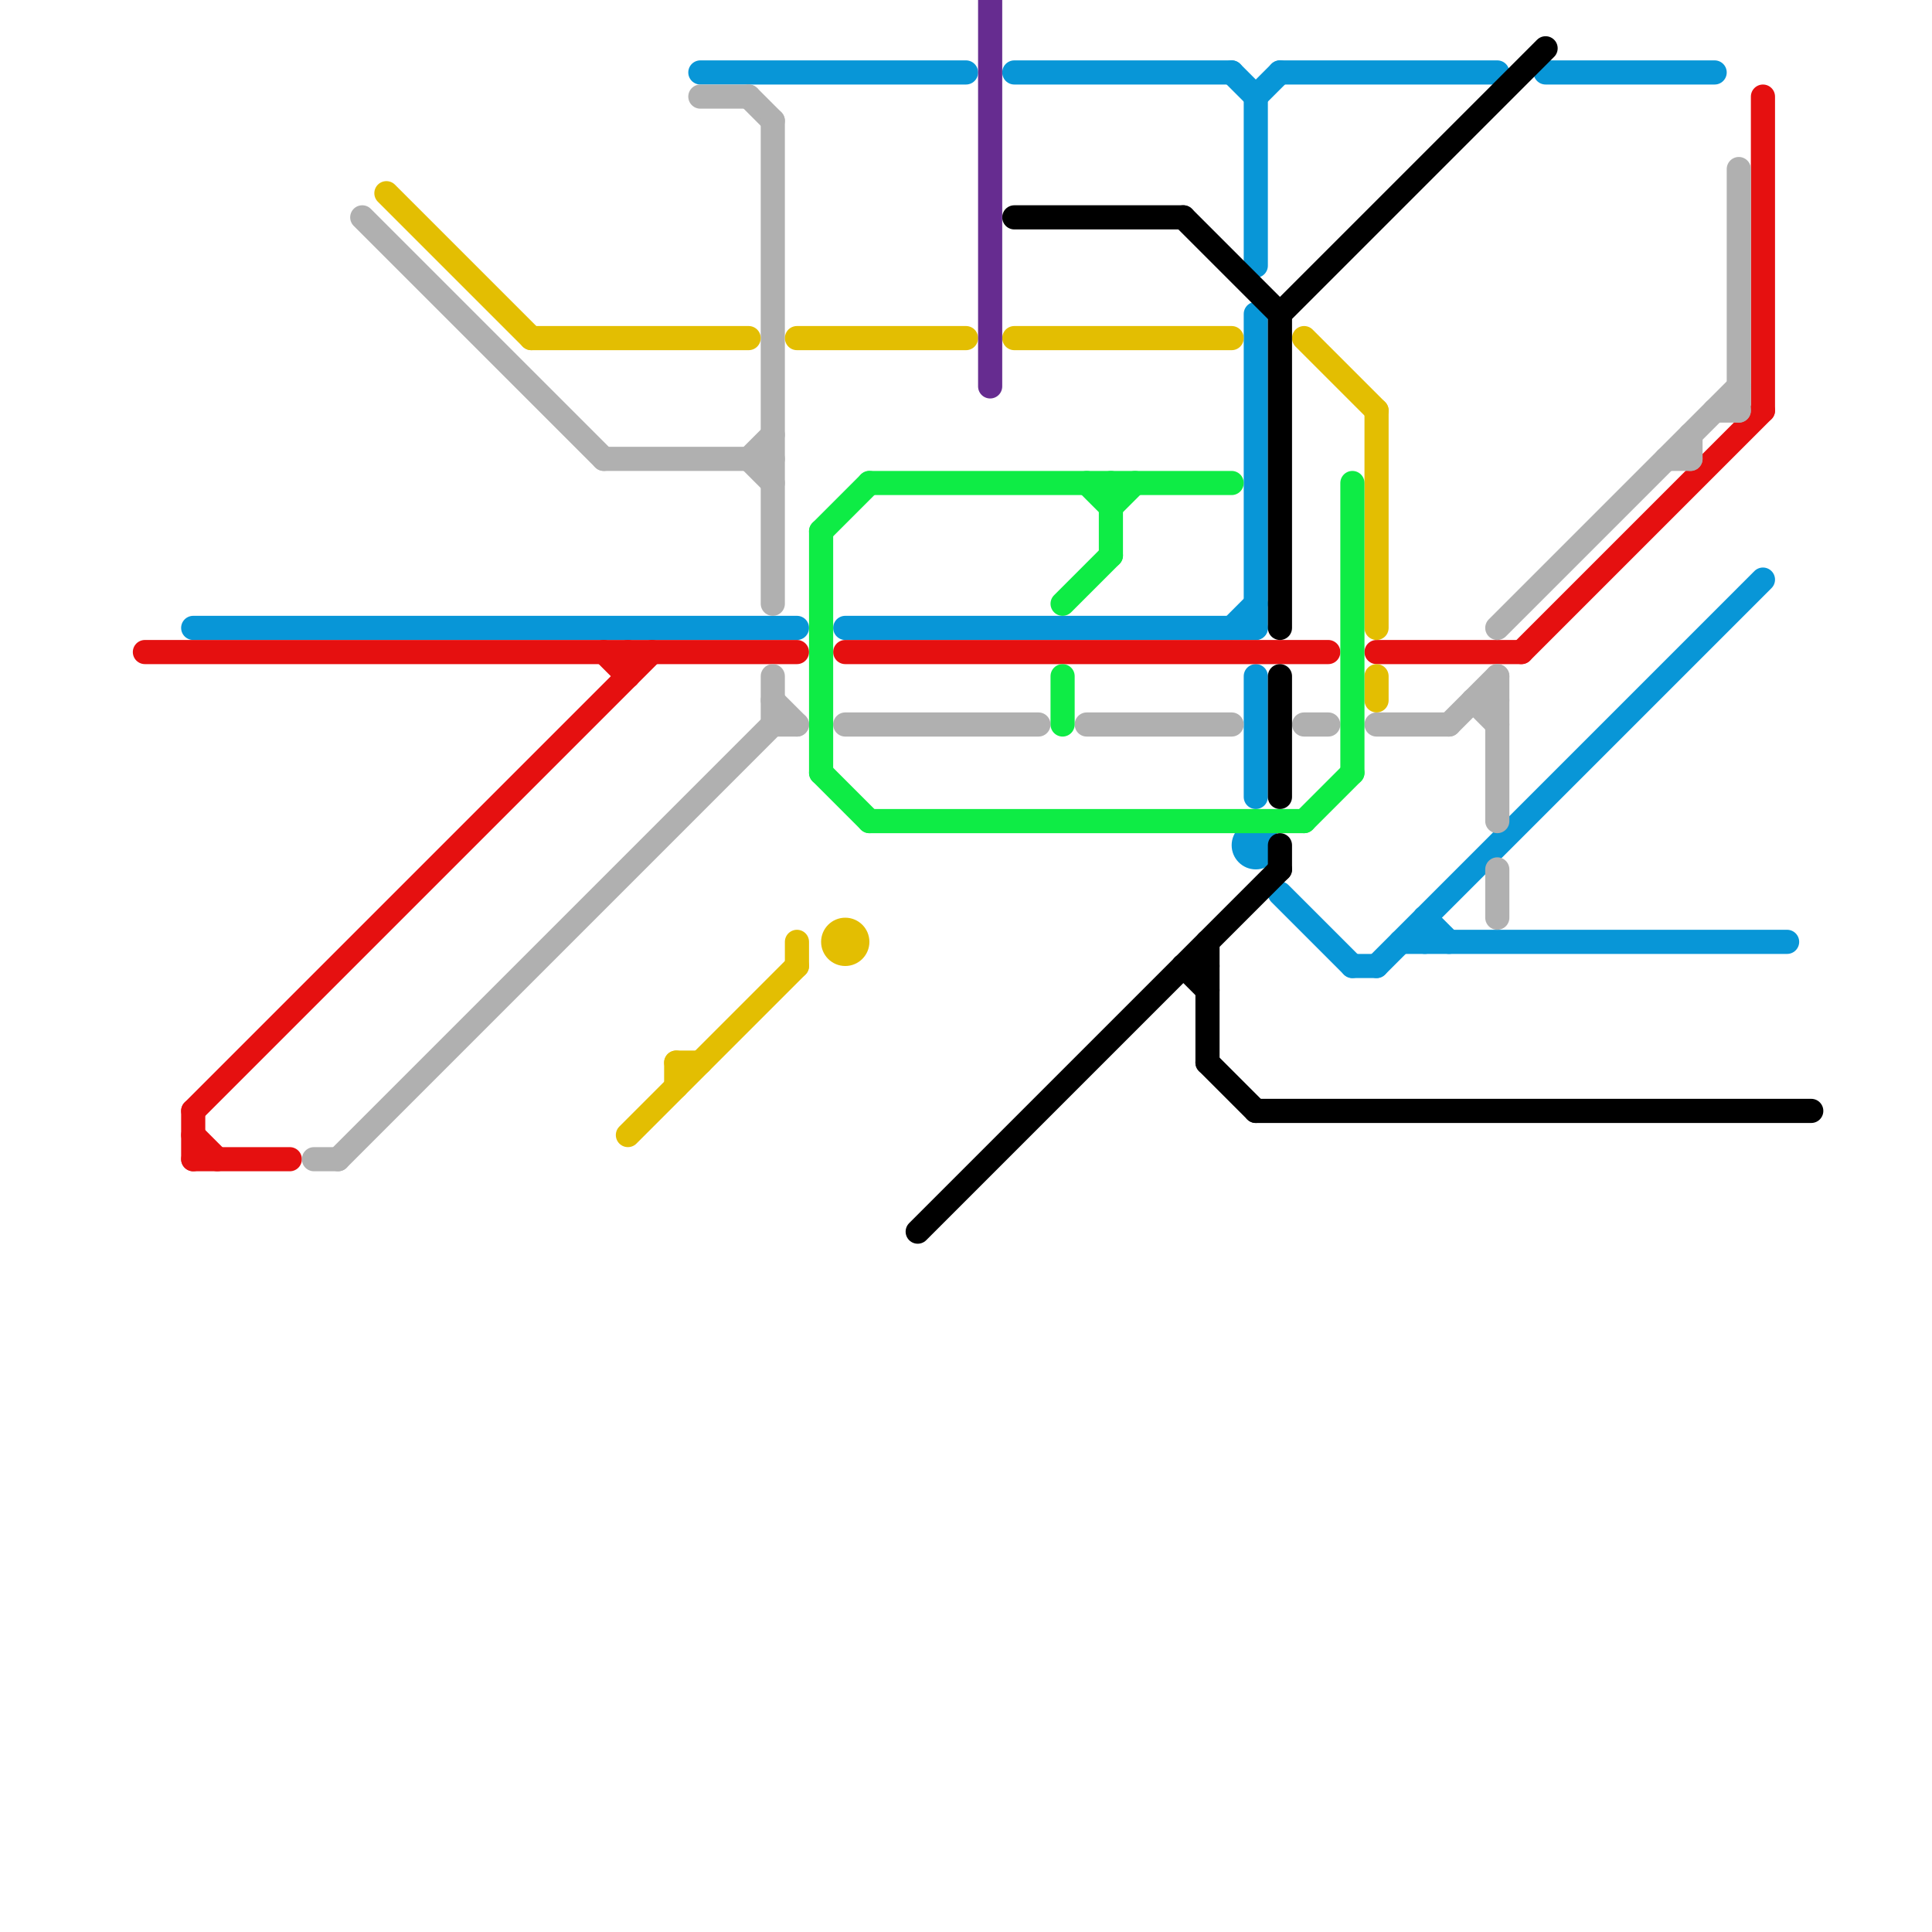 
<svg version="1.1" xmlns="http://www.w3.org/2000/svg" viewBox="0 0 80 80">
<style>line { stroke-width: 1; fill: none; stroke-linecap: round; stroke-linejoin: round; } .c0 { stroke: #0896d7 } .c1 { stroke: #e51010 } .c2 { stroke: #b0b0b0 } .c3 { stroke: #e3be02 } .c4 { stroke: #0eec45 } .c5 { stroke: #000000 } .c6 { stroke: #662c90 }</style><line class="c0" x1="53" y1="37" x2="56" y2="40"/><line class="c0" x1="52" y1="4" x2="52" y2="11"/><line class="c0" x1="53" y1="3" x2="62" y2="3"/><line class="c0" x1="57" y1="40" x2="73" y2="24"/><line class="c0" x1="58" y1="39" x2="74" y2="39"/><line class="c0" x1="35" y1="26" x2="52" y2="26"/><line class="c0" x1="29" y1="3" x2="40" y2="3"/><line class="c0" x1="64" y1="3" x2="71" y2="3"/><line class="c0" x1="59" y1="38" x2="59" y2="39"/><line class="c0" x1="42" y1="3" x2="51" y2="3"/><line class="c0" x1="52" y1="28" x2="52" y2="33"/><line class="c0" x1="56" y1="40" x2="57" y2="40"/><line class="c0" x1="59" y1="38" x2="60" y2="39"/><line class="c0" x1="8" y1="26" x2="33" y2="26"/><line class="c0" x1="52" y1="4" x2="53" y2="3"/><line class="c0" x1="52" y1="13" x2="52" y2="26"/><line class="c0" x1="51" y1="26" x2="52" y2="25"/><line class="c0" x1="51" y1="3" x2="52" y2="4"/><circle cx="52" cy="35" r="1" fill="#0896d7" /><line class="c1" x1="25" y1="27" x2="26" y2="28"/><line class="c1" x1="35" y1="27" x2="55" y2="27"/><line class="c1" x1="8" y1="46" x2="27" y2="27"/><line class="c1" x1="57" y1="27" x2="63" y2="27"/><line class="c1" x1="63" y1="27" x2="73" y2="17"/><line class="c1" x1="26" y1="27" x2="26" y2="28"/><line class="c1" x1="8" y1="47" x2="9" y2="48"/><line class="c1" x1="8" y1="48" x2="12" y2="48"/><line class="c1" x1="73" y1="4" x2="73" y2="17"/><line class="c1" x1="8" y1="46" x2="8" y2="48"/><line class="c1" x1="6" y1="27" x2="33" y2="27"/><line class="c2" x1="71" y1="17" x2="72" y2="17"/><line class="c2" x1="35" y1="30" x2="43" y2="30"/><line class="c2" x1="72" y1="7" x2="72" y2="17"/><line class="c2" x1="25" y1="19" x2="32" y2="19"/><line class="c2" x1="45" y1="30" x2="51" y2="30"/><line class="c2" x1="62" y1="36" x2="62" y2="38"/><line class="c2" x1="60" y1="30" x2="62" y2="28"/><line class="c2" x1="31" y1="19" x2="32" y2="18"/><line class="c2" x1="62" y1="28" x2="62" y2="34"/><line class="c2" x1="13" y1="48" x2="14" y2="48"/><line class="c2" x1="29" y1="4" x2="31" y2="4"/><line class="c2" x1="69" y1="19" x2="70" y2="19"/><line class="c2" x1="15" y1="9" x2="25" y2="19"/><line class="c2" x1="61" y1="29" x2="62" y2="30"/><line class="c2" x1="62" y1="26" x2="72" y2="16"/><line class="c2" x1="54" y1="30" x2="55" y2="30"/><line class="c2" x1="70" y1="18" x2="70" y2="19"/><line class="c2" x1="32" y1="30" x2="33" y2="30"/><line class="c2" x1="31" y1="4" x2="32" y2="5"/><line class="c2" x1="14" y1="48" x2="32" y2="30"/><line class="c2" x1="32" y1="5" x2="32" y2="25"/><line class="c2" x1="32" y1="29" x2="33" y2="30"/><line class="c2" x1="31" y1="19" x2="32" y2="20"/><line class="c2" x1="57" y1="30" x2="60" y2="30"/><line class="c2" x1="61" y1="29" x2="62" y2="29"/><line class="c2" x1="32" y1="28" x2="32" y2="30"/><line class="c3" x1="54" y1="14" x2="57" y2="17"/><line class="c3" x1="57" y1="17" x2="57" y2="26"/><line class="c3" x1="16" y1="8" x2="22" y2="14"/><line class="c3" x1="26" y1="47" x2="33" y2="40"/><line class="c3" x1="33" y1="14" x2="40" y2="14"/><line class="c3" x1="33" y1="39" x2="33" y2="40"/><line class="c3" x1="42" y1="14" x2="51" y2="14"/><line class="c3" x1="28" y1="44" x2="29" y2="44"/><line class="c3" x1="57" y1="28" x2="57" y2="29"/><line class="c3" x1="28" y1="44" x2="28" y2="45"/><line class="c3" x1="22" y1="14" x2="31" y2="14"/><circle cx="35" cy="39" r="1" fill="#e3be02" /><line class="c4" x1="34" y1="22" x2="36" y2="20"/><line class="c4" x1="34" y1="32" x2="36" y2="34"/><line class="c4" x1="44" y1="28" x2="44" y2="30"/><line class="c4" x1="54" y1="34" x2="56" y2="32"/><line class="c4" x1="34" y1="22" x2="34" y2="32"/><line class="c4" x1="45" y1="20" x2="46" y2="21"/><line class="c4" x1="56" y1="20" x2="56" y2="32"/><line class="c4" x1="36" y1="34" x2="54" y2="34"/><line class="c4" x1="46" y1="20" x2="46" y2="23"/><line class="c4" x1="46" y1="21" x2="47" y2="20"/><line class="c4" x1="44" y1="25" x2="46" y2="23"/><line class="c4" x1="36" y1="20" x2="51" y2="20"/><line class="c5" x1="53" y1="13" x2="53" y2="26"/><line class="c5" x1="49" y1="40" x2="50" y2="41"/><line class="c5" x1="38" y1="51" x2="53" y2="36"/><line class="c5" x1="50" y1="39" x2="50" y2="44"/><line class="c5" x1="49" y1="40" x2="50" y2="40"/><line class="c5" x1="53" y1="13" x2="64" y2="2"/><line class="c5" x1="50" y1="44" x2="52" y2="46"/><line class="c5" x1="53" y1="35" x2="53" y2="36"/><line class="c5" x1="53" y1="28" x2="53" y2="33"/><line class="c5" x1="52" y1="46" x2="75" y2="46"/><line class="c5" x1="49" y1="9" x2="53" y2="13"/><line class="c5" x1="42" y1="9" x2="49" y2="9"/><line class="c6" x1="41" y1="0" x2="41" y2="16"/>


</svg>

